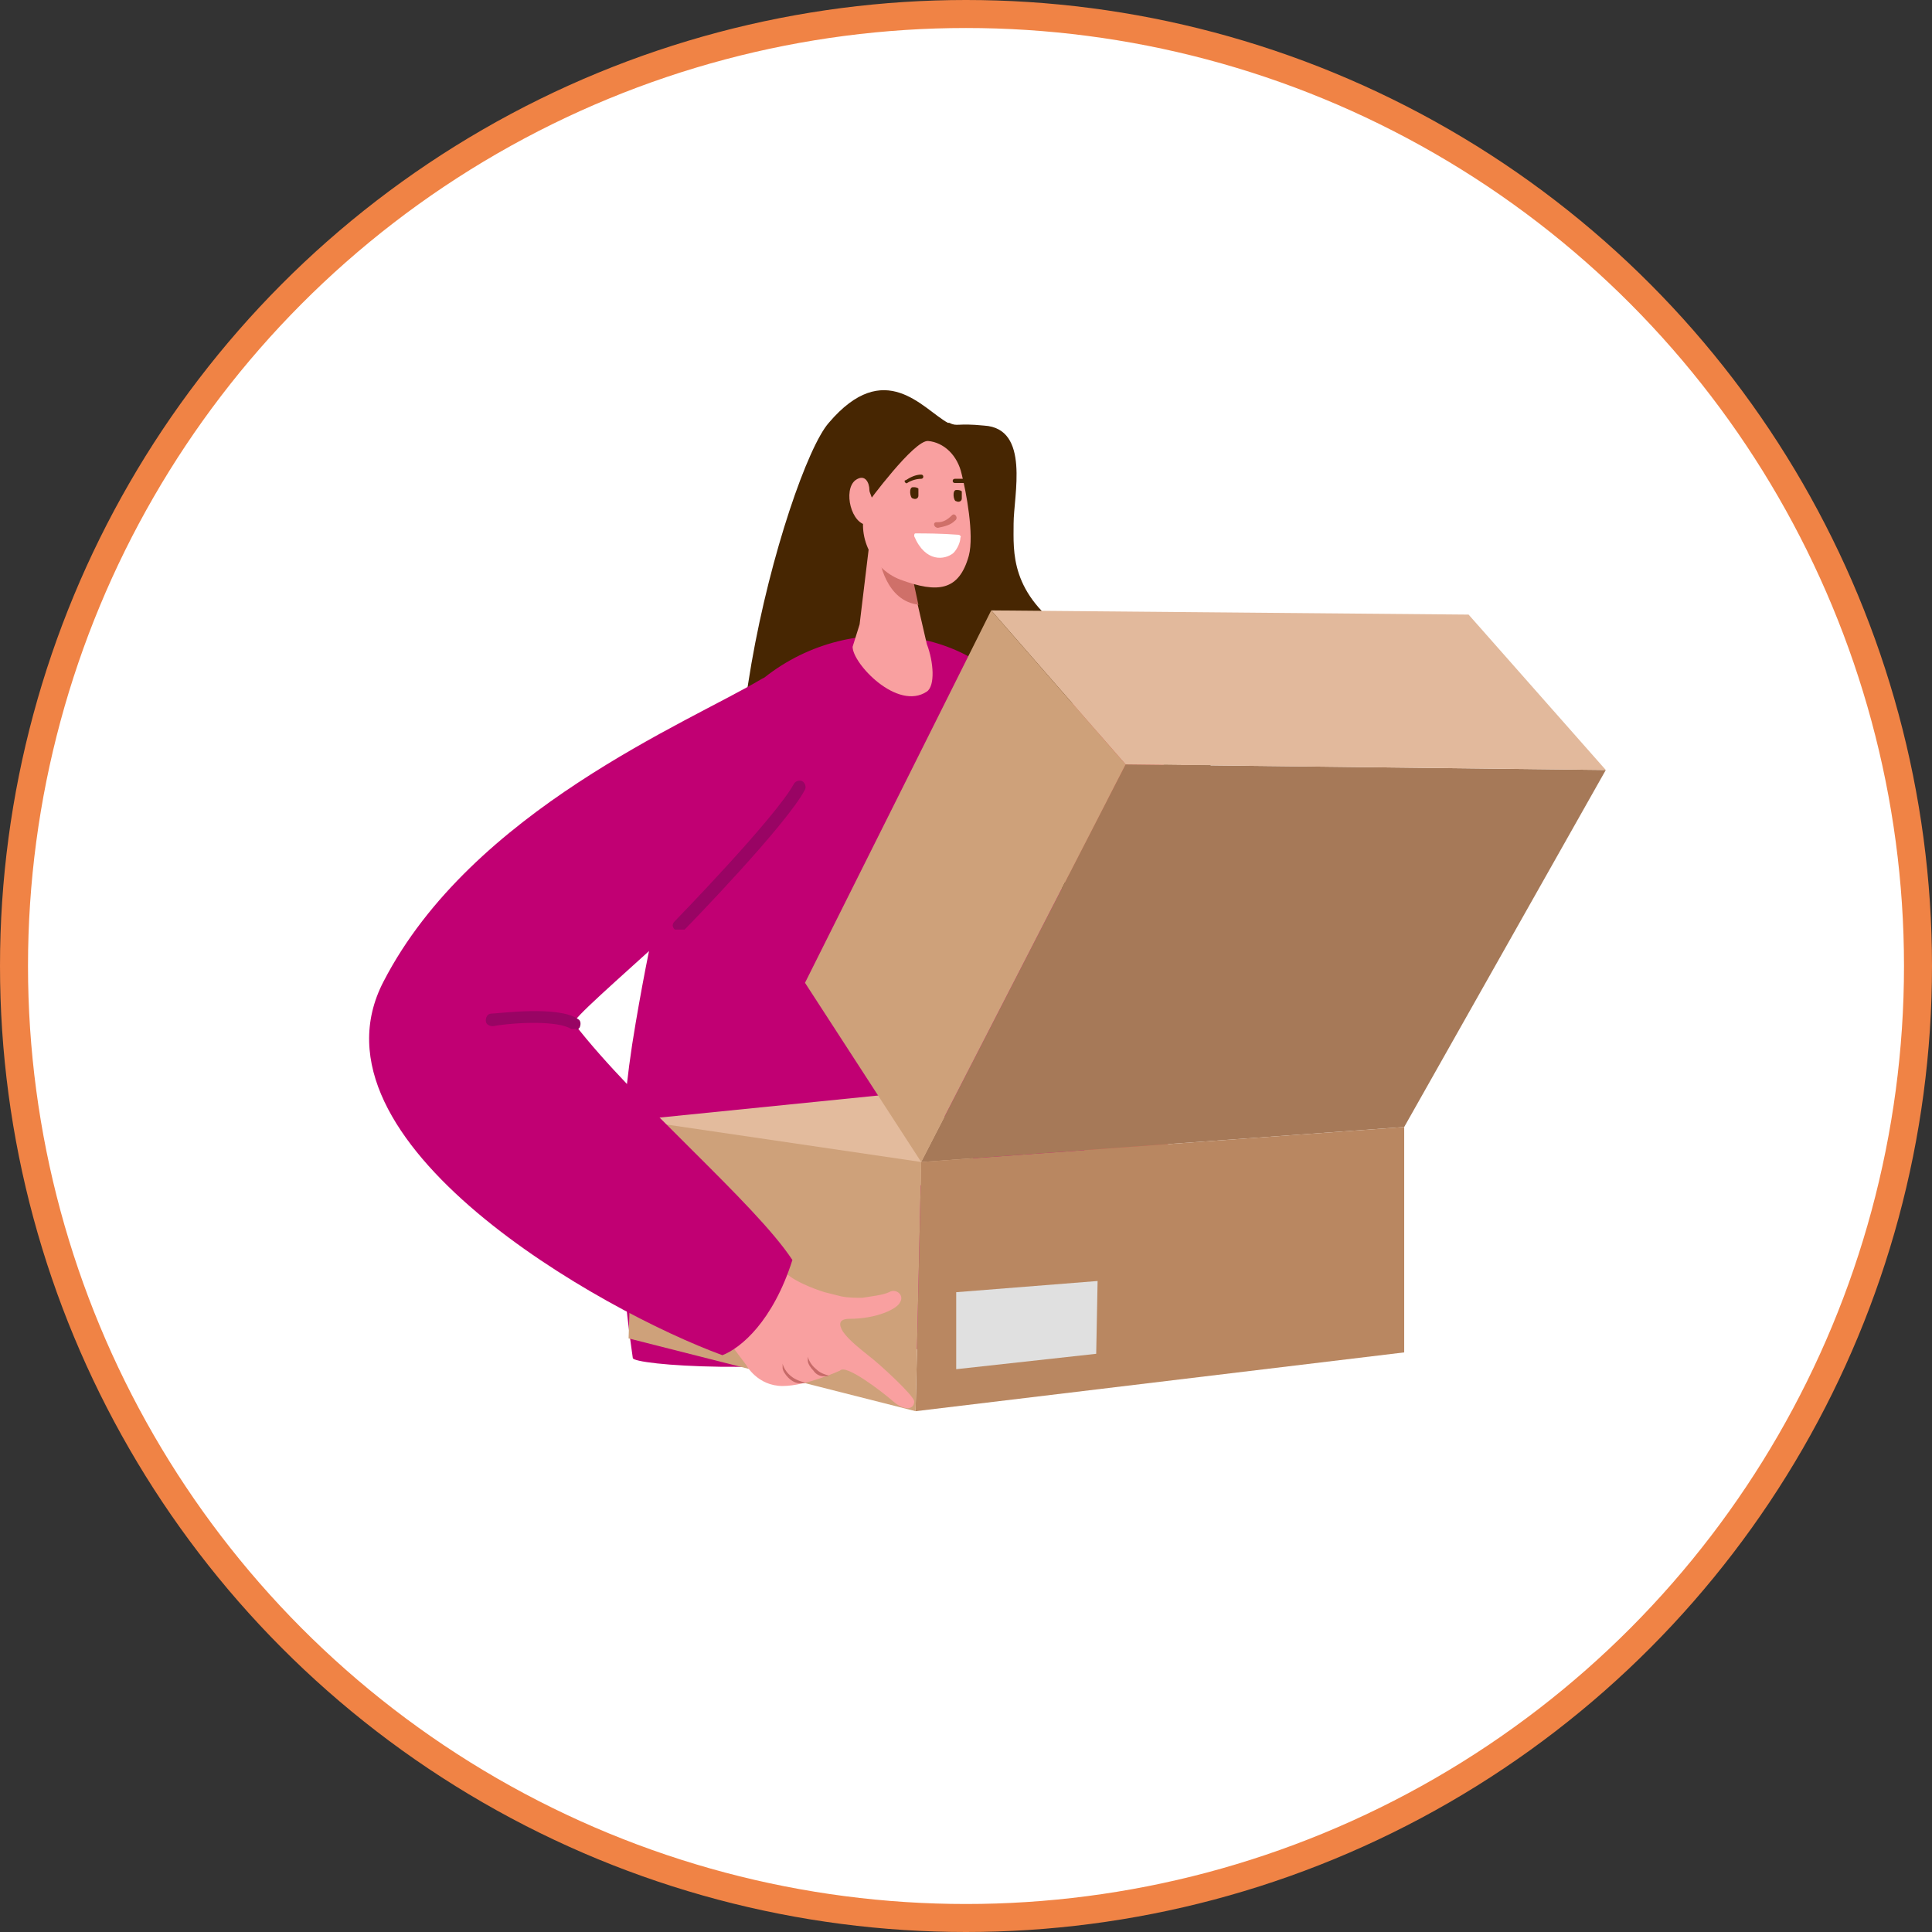 <?xml version="1.0" encoding="UTF-8"?>
<svg id="Calque_1" data-name="Calque 1" xmlns="http://www.w3.org/2000/svg" version="1.1" viewBox="0 0 138 138">
  <rect x="0" y="0" width="138" height="138" fill="#333333" stroke="none"/>
  <defs>
    <style>
      .cls-1 {
        fill: #d7675a;
      }

      .cls-1, .cls-2, .cls-3, .cls-4, .cls-5, .cls-6, .cls-7, .cls-8, .cls-9, .cls-10, .cls-11, .cls-12, .cls-13, .cls-14, .cls-15 {
        stroke-width: 0px;
      }

      .cls-2 {
        fill: #e3bb9d;
      }

      .cls-3 {
        fill: #e2b99c;
      }

      .cls-4 {
        fill: #f9a0a0;
      }

      .cls-5 {
        fill: #e0e0e0;
      }

      .cls-6 {
        fill: #cea17a;
      }

      .cls-16 {
        stroke: #f08345;
        stroke-miterlimit: 10;
        stroke-width: 2px;
      }

      .cls-16, .cls-12 {
        fill: #fff;
      }

      .cls-7 {
        fill: #b98761;
      }

      .cls-8 {
        fill: #c10073;
      }

      .cls-9 {
        fill: #d45550;
      }

      .cls-10 {
        fill: #a67958;
      }

      .cls-11 {
        fill: #472602;
      }

      .cls-13 {
        fill: #c66a68;
      }

      .cls-14 {
        fill: #cf7069;
      }

      .cls-15 {
        fill: #990464;
      }
    </style>
  </defs>
  <g id="utilisation">
    <circle class="cls-16" cx="69" cy="69" r="68"/>
    <g>
      <path class="cls-11" d="M67.8,30.2c.6.3.5,0,2.5.2,3.3.2,2.1,5,2.1,7,0,2-.3,5,4,7.9,9.9,6.6,13.5,10.7,8.1,18.3-5,7-21.5,8.4-28.7,2.7-7.2-5.7.4-32.7,3.4-36.1,4-4.7,6.7-1,8.5,0"/>
      <path class="cls-1" d="M66.2,48.9c3.6-5.7,26.8,9.9,27.4,20.5.6,10.9-21.3,17.9-25.7,13.5-4.4-4.4,15-9,15.5-14,.3-2.5-22.1-12.2-17.2-20.1"/>
      <path class="cls-9" d="M78.4,51.4c0,2.5.1,7.5,3.4,9.8,4.4,3.1,7.7,6,7.7,9.3,0,3.3-.8,4.7-5.4,7.8-3.5,2.3-13.6,2.8-16.7,4.2.1.2.3.4.5.6,4.4,4.4,26.3-2.6,25.7-13.5-.3-6-8-13.7-15.1-18.1"/>
      <path class="cls-8" d="M78.7,90.8c-2.6-13.2-2.2-34.2-5.3-39.8-3.6-6.4-13.2-7.6-19.4-2.1-3.3,2.9-6.1,9.5-8.6,24.2-1.4,8.1-1.4,15.8-.2,23.9,0,.5,10.2,1.3,19.2-.4,7.7-1.5,14.4-5.4,14.3-5.8"/>
      <path class="cls-4" d="M62.1,38.8l-.7,5.8-.5,1.6c0,1.2,3.2,4.6,5.3,3.2.6-.4.5-2.1,0-3.4l-1.5-6.5-2.6-.7Z"/>
      <path class="cls-14" d="M65.6,43.2l-.6-2.8-2.2-.6s.4,3.2,2.9,3.4"/>
      <path class="cls-4" d="M62,35.9c-1,2.1.2,4.7,2.3,5.5,2.7,1,4.2.8,4.9-1.7.4-1.5-.2-4.6-.5-5.8-.3-1.4-1.3-2.3-2.4-2.4-1-.1-4.3,4.4-4.3,4.4"/>
      <path class="cls-12" d="M65.5,38.1c.5,0,1.7,0,3,.1,0,0,.2.1.1.2,0,.3-.2.8-.5,1.1-.6.5-2,.7-2.8-1.2,0-.1,0-.2.1-.2"/>
      <path class="cls-4" d="M62.3,35.7c0-.2-.2-.5-.2-.7,0-.5-.3-1.2-1-.7-.9.7-.3,3.2.9,3.2.9,0,.5-1.2.3-1.8"/>
      <path class="cls-11" d="M65.8,33.9c-.4,0-.8.2-1.1.4-.2,0,0,.3.1.2.3-.2.7-.3,1-.3.2,0,.2-.3,0-.3"/>
      <path class="cls-11" d="M68.9,34.2c-.2,0-.5,0-.7,0-.2,0-.2.3,0,.3.2,0,.5,0,.7,0,.2,0,.2-.3,0-.3"/>
      <path class="cls-14" d="M67,37.3c.4,0,.7-.2,1-.5.2-.2.5.2.2.4-.3.3-.7.4-1.2.5-.3,0-.4-.4-.1-.4"/>
      <path class="cls-11" d="M65.3,34.8c0,0,.2,0,.3.1,0,.1,0,.3,0,.5,0,.2-.2.3-.4.2-.2,0-.3-.8,0-.8"/>
      <path class="cls-11" d="M68.4,35c0,0,.2,0,.3.1,0,.1,0,.3,0,.5,0,.2-.2.3-.4.2-.2,0-.3-.8,0-.8"/>
      <path class="cls-9" d="M83.4,68.6c.1,0,.3-.1.4,0,1,.3,2-.4,3.5-1.1.2,0,.5,0,.6.2.1.2,0,.5-.2.6-.4.2-2.5,1.7-4.2,1.1-.2,0-.4-.3-.3-.5,0,0,0-.2.1-.2"/>
      <path class="cls-9" d="M75.9,62.8c.1,0,.3,0,.4,0,.1-.1.1-.4,0-.5,0,0-1.8-.3-2.8-2.2,0-.2-.3-.2-.5-.2-.2,0-.2.3-.2.5,1,2,2.6,2.2,2.9,2.4,0,0,0,0,.1,0"/>
      <polygon class="cls-2" points="45.4 80 66.2 77.9 70.9 84.8 47.9 84.2 45.4 80"/>
      <polygon class="cls-10" points="114.7 55 80.4 54.6 65.8 83 100.3 80.5 114.7 55"/>
      <polygon class="cls-3" points="104.9 43.9 70.8 43.6 80.4 54.6 114.7 55 104.9 43.9"/>
      <polygon class="cls-6" points="70.8 43.6 57.5 70.2 65.8 83 80.4 54.6 70.8 43.6"/>
      <polygon class="cls-7" points="100.3 80.5 100.3 96.6 65.4 100.8 65.8 83 100.3 80.5"/>
      <polygon class="cls-6" points="65.8 83 45.4 80 44.9 95.6 65.4 100.8 65.8 83"/>
      <polygon class="cls-5" points="78.4 91.5 78.3 96.7 68.3 97.8 68.3 92.3 78.4 91.5"/>
      <path class="cls-4" d="M60.2,95.1c-.3-.5-.3-.9.5-.9,1.9,0,3.4-.7,3.6-1.2.3-.5-.3-1-.8-.7-.4.2-1.3.3-1.9.4-.5,0-1,0-1.5-.1-.4-.1-.8-.2-1.2-.3,0,0-2-.6-2.8-1.4l-4.6,4.2,1.8,2.4s.8,1.5,2.6,1.5c1.7,0,4.1-1.1,4.1-1.1.4-.5,3,1.5,3.8,2.2.8.7,1.5.6,1.5,0,0-.4-2.5-2.7-3.3-3.3-.5-.4-1.4-1.1-1.8-1.7"/>
      <path class="cls-13" d="M57.4,98.8s-.1,0-.3,0c-.2,0-.5-.1-.8-.4-.2-.2-.4-.5-.4-.7,0-.2,0-.3,0-.3,0,0,.1.5.6.9.5.4,1,.4,1,.5"/>
      <path class="cls-13" d="M59.1,98.3s-.1,0-.3,0c-.2,0-.5-.1-.7-.4-.2-.2-.4-.5-.4-.7,0-.2,0-.3,0-.3,0,0,.1.5.6.9.4.4.9.4.9.5"/>
      <path class="cls-8" d="M56.4,57.6c-2,3.9-15.9,15.1-15.4,15.5,4.4,5.7,12.9,12.8,15.6,16.9-1.4,4.4-3.7,6.3-5,6.8-8.5-3.1-30.2-15.2-24.2-26.7,6.3-12.2,21.8-18.5,27-21.6,1.5-.9,4.6,4,1.9,9.1"/>
      <path class="cls-15" d="M48.7,66.4c-.2,0-.3,0-.5,0-.2-.2-.2-.4,0-.6,0,0,7.2-7.4,8.5-9.8.1-.2.4-.3.6-.2.2.1.3.4.2.6-1.3,2.5-8.3,9.7-8.6,10,0,0,0,0-.1,0"/>
      <path class="cls-15" d="M41.2,73.5c-.1,0-.3,0-.4,0-.9-.6-3.9-.5-5.6-.2-.2,0-.5-.1-.5-.4,0-.2.1-.5.4-.5.5,0,4.8-.6,6.2.4.2.1.2.4.1.6,0,0-.1.1-.2.2"/>
    </g>
  </g>
</svg>